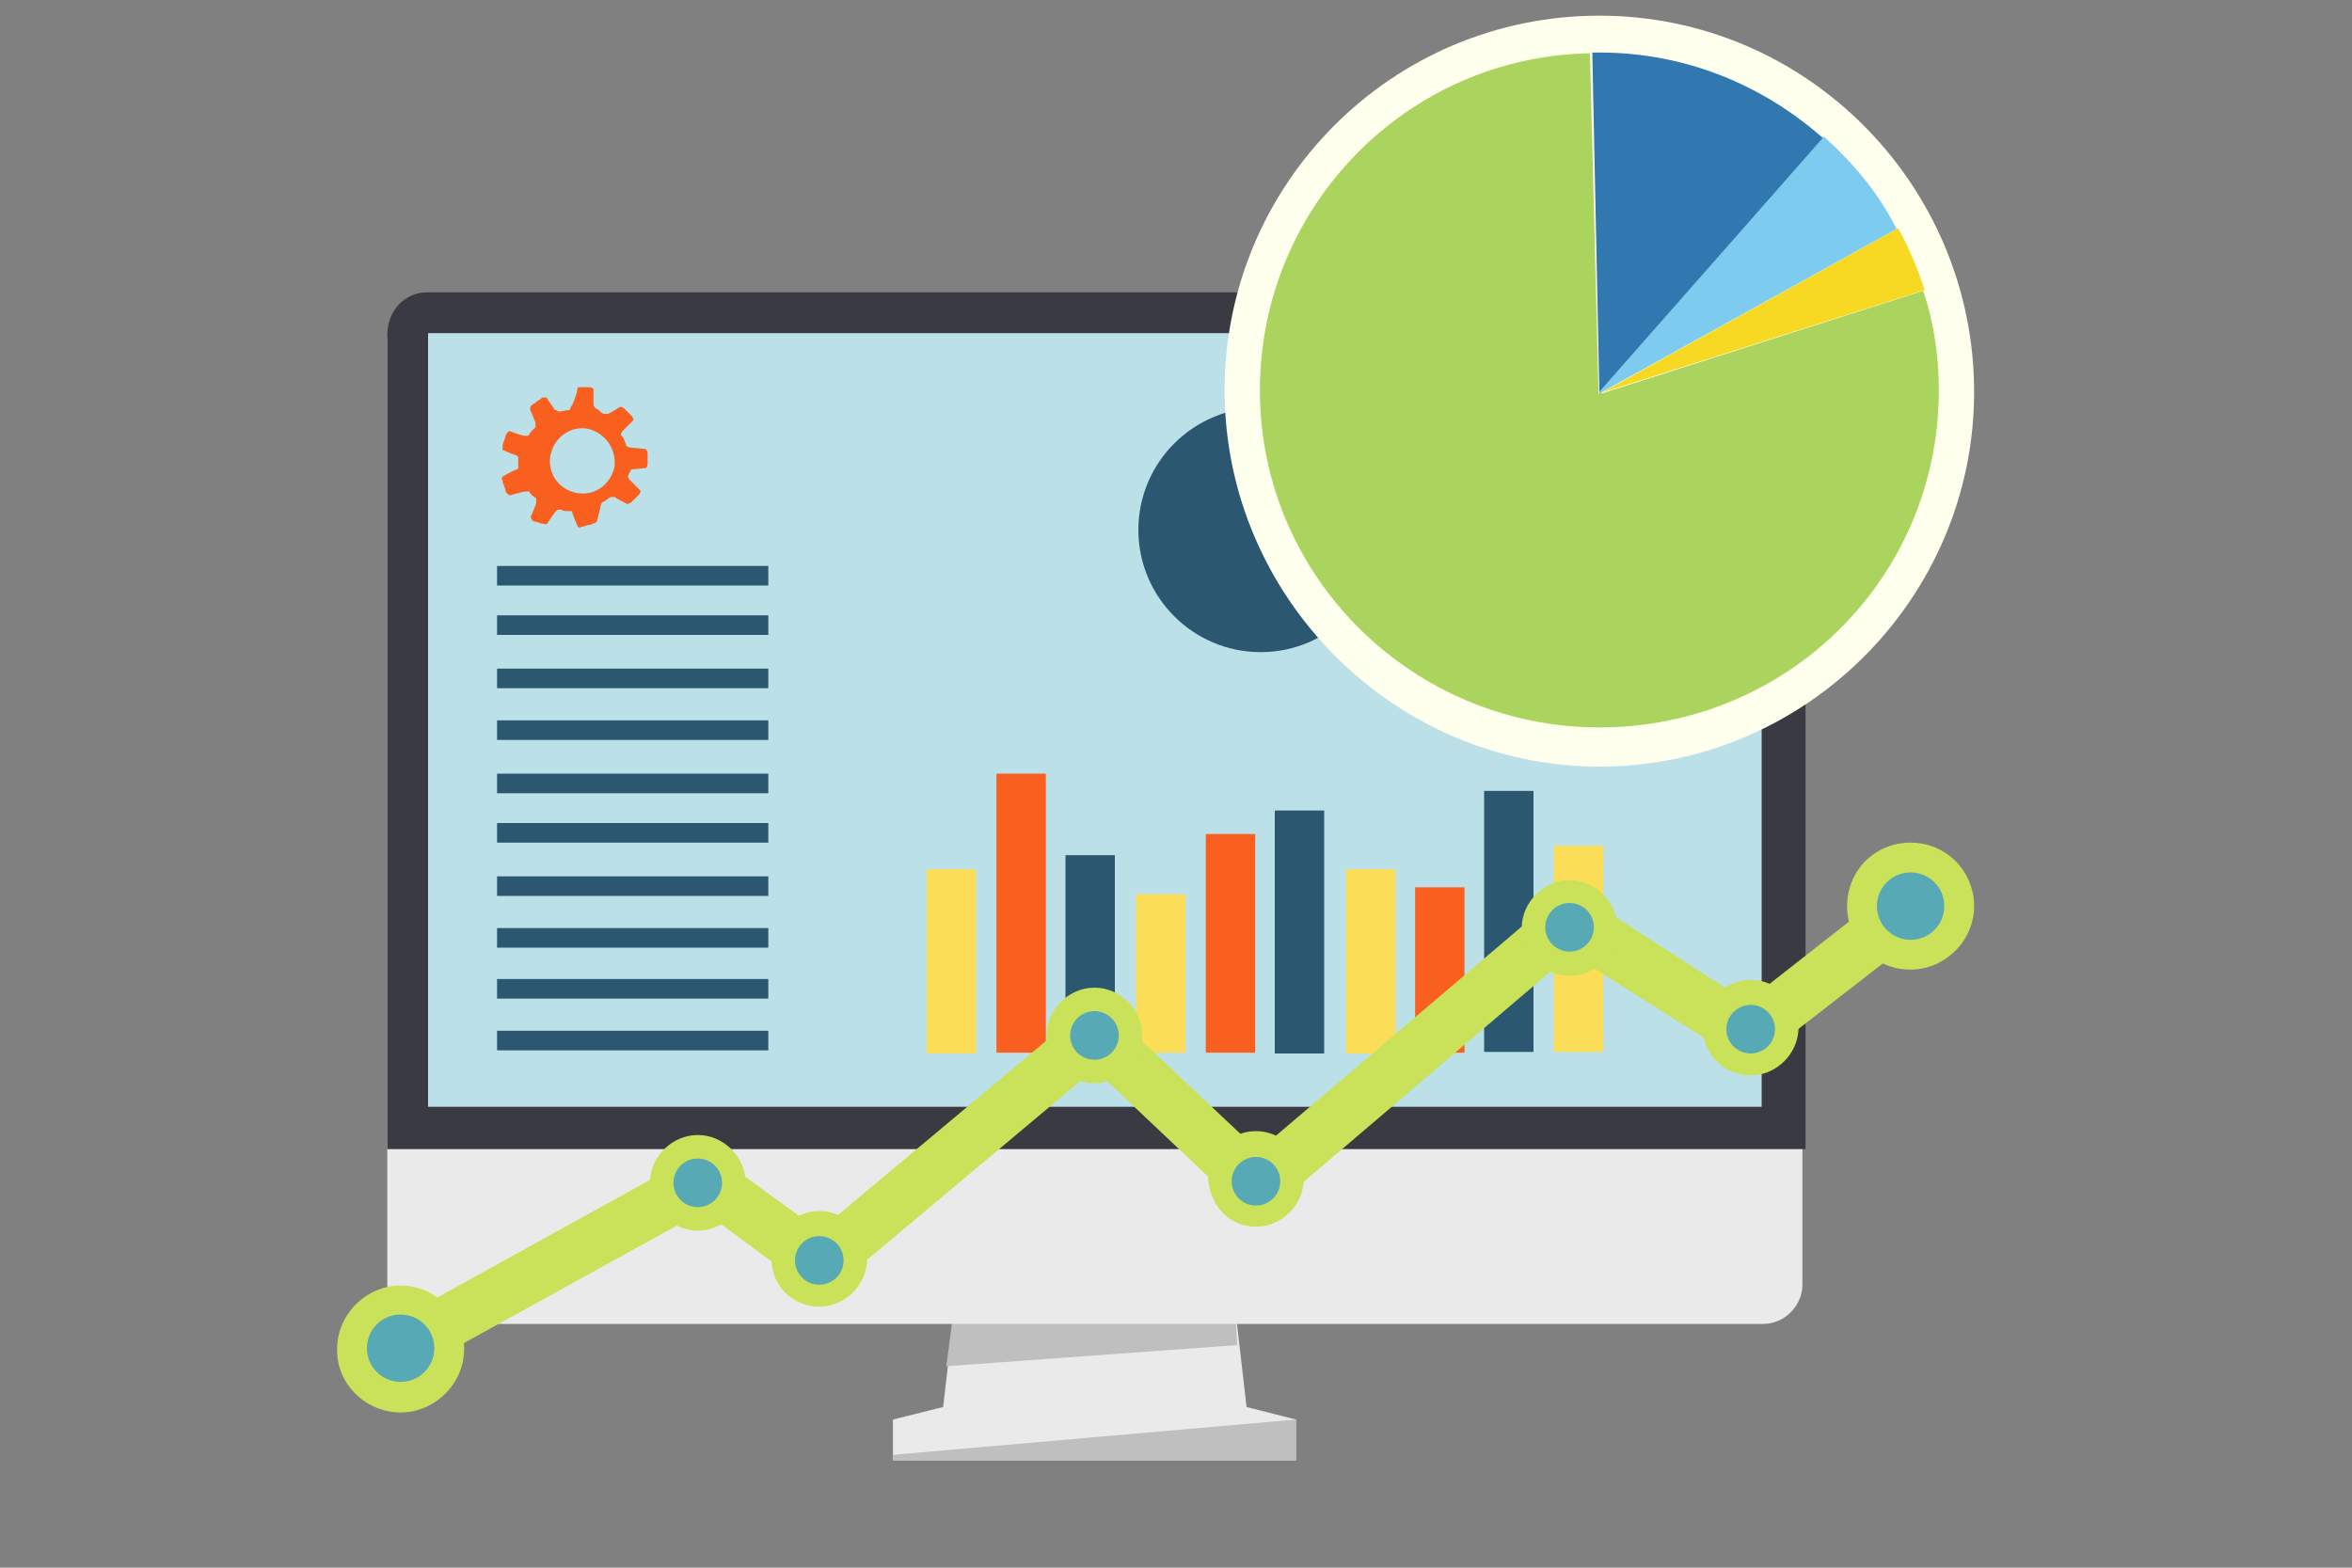 <?xml version="1.0" encoding="utf-8"?>
<!-- Generator: Adobe Illustrator 19.1.1, SVG Export Plug-In . SVG Version: 6.00 Build 0)  -->
<svg version="1.1" id="Layer_1" xmlns="http://www.w3.org/2000/svg" xmlns:xlink="http://www.w3.org/1999/xlink" x="0px" y="0px"
	 viewBox="0 0 300 200" style="enable-background:new 0 0 300 200;" xml:space="preserve">
<rect x="0" y="0" width="300" height="200" fill="#808080" stroke="none"/>
<style type="text/css">
	.st0{fill:#EAEAEA;}
	.st1{fill:#BFBFBF;}
	.st2{fill:#BCE0E8;}
	.st3{fill:#3A3B42;}
	.st4{fill:#2C5771;}
	.st5{fill:#FBDD57;}
	.st6{fill:#F95F1E;}
	.st7{fill:#FFFFEE;}
	.st8{fill:#ABD45F;}
	.st9{fill:#F7D924;}
	.st10{fill:#7DCCF0;}
	.st11{fill:#3178B0;}
	.st12{fill:#C9E25A;}
	.st13{fill:#57A9B5;}
</style>
<g>
	<g>
		<g>
			<g>
				<g>
					<g>
						<polygon class="st0" points="120.3,179.5 122.1,163.9 139.1,158.7 139.1,158.4 139.5,158.7 140,158.4 140,158.7 157.2,163.9 
							159,179.5 165.3,181.1 165.3,186.3 140,186.3 139.1,186.3 113.9,186.3 113.9,181.1 						"/>
						<polygon class="st1" points="120.7,174.3 157.8,171.6 157.6,167.5 121.6,167.5 						"/>
						<polygon class="st1" points="165.3,182.9 165.3,186.3 113.9,186.3 113.9,185.6 165.3,181.1 						"/>
						<path class="st0" d="M49.4,163.9c0,2.7,2.3,5,5,5h170.5c2.7,0,5-2.3,5-5V43.4c0-2.7-2.3-5-5-5H54.4c-2.7,0-5,2.3-5,5V163.9z"
							/>
					</g>
					<g>
						<g>
							<path class="st2" d="M227.6,143.9V42.7c0-1.6-0.9-2.7-2.3-2.7H54.6c-1.1,0-2.3,1.1-2.3,2.7v101.4h175.3V143.9z"/>
							<path class="st3" d="M54.6,42.5h170.1c0,0,0,0,0,0.2v98.5H54.6V42.5C54.6,42.7,54.6,42.7,54.6,42.5 M54.4,37.3
								c-2.7,0-5,2.3-5,5.4v103.9h180.9V42.7c0-2.9-2.3-5.4-5-5.4H54.4L54.4,37.3z"/>
						</g>
					</g>
				</g>
			</g>
		</g>
	</g>
	<g>
		<g>
			<rect x="63.4" y="72.2" class="st4" width="34.6" height="2.5"/>
			<rect x="63.4" y="78.5" class="st4" width="34.6" height="2.5"/>
			<rect x="63.4" y="85.3" class="st4" width="34.6" height="2.5"/>
			<rect x="63.4" y="91.9" class="st4" width="34.6" height="2.5"/>
			<rect x="63.4" y="98.7" class="st4" width="34.6" height="2.5"/>
			<rect x="63.4" y="105" class="st4" width="34.6" height="2.5"/>
			<rect x="63.4" y="111.8" class="st4" width="34.6" height="2.5"/>
			<rect x="63.4" y="118.4" class="st4" width="34.6" height="2.5"/>
			<rect x="63.4" y="124.9" class="st4" width="34.6" height="2.5"/>
			<rect x="63.4" y="131.5" class="st4" width="34.6" height="2.5"/>
		</g>
		<g>
			<path class="st4" d="M160.8,52c-8.6,0-15.6,7-15.6,15.6s7,15.6,15.6,15.6c8.6,0,15.6-7,15.6-15.6h-15.6
				C160.8,67.6,160.8,52,160.8,52z"/>
			<path class="st5" d="M177.5,66.5c0-8.6-7-15.6-15.6-15.6v15.6H177.5z"/>
		</g>
		<g>
			<rect x="118.2" y="110.9" class="st5" width="6.3" height="23.5"/>
			<rect x="127.1" y="98.7" class="st6" width="6.3" height="35.6"/>
			<rect x="135.9" y="109.1" class="st4" width="6.3" height="25.1"/>
			<rect x="144.9" y="114.1" class="st5" width="6.3" height="20.2"/>
			<rect x="153.8" y="106.4" class="st6" width="6.3" height="27.9"/>
			<rect x="162.6" y="103.4" class="st4" width="6.3" height="31"/>
			<rect x="171.7" y="110.9" class="st5" width="6.3" height="23.5"/>
			<rect x="180.5" y="113.2" class="st6" width="6.3" height="21.1"/>
			<rect x="189.3" y="100.9" class="st4" width="6.3" height="33.3"/>
			<rect x="198.2" y="107.9" class="st5" width="6.3" height="26.3"/>
		</g>
		<path class="st6" d="M80.4,59.9c0.2,0,2-0.2,2-0.2s0.2-0.2,0.2-0.5c0-0.2,0-0.7,0-0.7s0-0.5,0-0.7c0-0.2-0.2-0.5-0.2-0.5
			s-1.8-0.2-2-0.2c0,0-0.2,0-0.5-0.2c-0.2-0.5-0.2-0.9-0.7-1.4c0-0.2,0-0.2,0.2-0.5c0.2-0.2,1.4-1.4,1.4-1.4s0-0.2-0.2-0.5
			c-0.2-0.2-0.5-0.5-0.5-0.5s-0.2-0.2-0.5-0.5c-0.2-0.2-0.5-0.2-0.5-0.2s-1.4,0.9-1.6,0.9c0,0-0.2,0-0.5,0c-0.5-0.2-0.7-0.7-1.1-0.7
			c0-0.2-0.2-0.2-0.2-0.5c0-0.2,0-2,0-2s-0.2-0.2-0.5-0.2s-0.7,0-0.7,0s-0.5,0-0.7,0S73.6,50,73.6,50s-0.5,1.6-0.7,1.8
			c0,0-0.2,0.2-0.2,0.5c-0.5,0-0.9,0.2-1.4,0.2c-0.2,0-0.2-0.2-0.5-0.2c-0.2-0.2-1.1-1.6-1.1-1.6s-0.2,0-0.5,0
			c-0.2,0.2-0.7,0.5-0.7,0.5s-0.2,0.2-0.7,0.5c-0.2,0.2-0.2,0.5-0.2,0.5s0.7,1.6,0.7,1.8c0,0,0,0.2,0,0.5c-0.5,0.5-0.7,0.7-0.9,1.1
			c-0.2,0-0.2,0-0.5,0S65,55,65,55s-0.2,0-0.5,0.5c0,0.2-0.2,0.7-0.2,0.7s-0.2,0.5-0.2,0.7c0,0.2,0,0.5,0,0.5s1.6,0.7,1.8,0.7
			l0.2,0.2c0,0.5,0,0.9,0,1.4c0,0.2-0.2,0.2-0.2,0.2c-0.2,0-1.8,0.9-1.8,0.9s-0.2,0.2,0,0.5c0,0.2,0.2,0.7,0.2,0.7s0.2,0.5,0.2,0.7
			c0,0.2,0.5,0.5,0.5,0.5s1.8-0.5,2-0.5c0,0,0.2,0,0.5,0c0.2,0.5,0.7,0.7,0.9,0.9c0,0.2,0,0.2,0,0.5s-0.7,1.8-0.7,1.8s0,0.2,0.2,0.5
			c0.2,0.2,0.7,0.2,0.7,0.2s0.2,0.2,0.7,0.2c0.2,0.2,0.5,0,0.5,0s0.9-1.4,1.1-1.6c0,0,0.2-0.2,0.5-0.2c0.2,0,0.5,0.2,0.7,0.2
			s0.5,0,0.7,0s0.2,0.2,0.2,0.2c0,0.2,0.7,1.8,0.7,1.8s0.2,0.2,0.5,0c0.2,0,0.7-0.2,0.7-0.2s0.5,0,0.7-0.2c0.2,0,0.5-0.2,0.5-0.2
			s0.5-1.8,0.5-2c0,0,0-0.2,0.2-0.5c0.5-0.2,0.7-0.5,1.1-0.7c0.2,0,0.5,0,0.5,0c0.2,0.2,1.6,0.9,1.6,0.9s0.2,0,0.5-0.2
			c0.2-0.2,0.5-0.5,0.5-0.5s0.2-0.2,0.5-0.5c0.2-0.2,0.2-0.5,0.2-0.5s-1.1-1.1-1.4-1.4c0,0-0.2-0.2-0.2-0.5c0.2-0.5,0.5-0.7,0.5-1.4
			C80.2,59.9,80.4,59.9,80.4,59.9z M78.4,59.5c-0.5,2.3-2.5,3.8-4.8,3.4s-3.8-2.5-3.4-4.8c0.5-2.3,2.5-3.8,4.8-3.4
			C77,55.2,78.6,57,78.4,59.5z"/>
	</g>
</g>
<g>
	<path class="st7" d="M204,97.8c26.3,0,47.8-21.5,47.8-47.8S230.5,2,204,2s-47.8,21.5-47.8,47.8S177.8,97.8,204,97.8z"/>
	<path class="st8" d="M245.3,37.1c1.4,4.1,2,8.4,2,12.7c0,23.8-19.2,43-43.3,43c-23.8,0-43.3-19.2-43.3-43c0-23.5,18.8-42.6,42.1-43
		l1.1,43.5l28.5-32.8L204.3,50v0.2l0,0l0,0L245.3,37.1z"/>
	<path class="st9" d="M242.1,29.1c1.4,2.5,2.5,5.2,3.4,7.9l-41.2,13.1l0,0L242.1,29.1z"/>
	<path class="st10" d="M232.6,17.4c3.8,3.4,7,7.2,9.3,11.8L204,50.2V50L232.6,17.4z"/>
	<path class="st11" d="M204,6.7c10.9,0,20.8,4.1,28.5,10.9L204,50l-0.9-43.3C203.4,6.7,203.8,6.7,204,6.7z"/>
</g>
<g>
	<polygon class="st12" points="49.5,169 88.2,147.6 90.3,146.6 92,147.9 104.5,157 137.6,129.3 139.9,127.3 141.9,129.3 
		160.5,146.8 198.1,114.8 199.9,113 202.2,114.5 222.8,127.8 242.7,112.2 247,117.6 225.1,134.6 223.3,136.2 221.3,134.9 
		200.4,121.7 162.5,154 160.2,156 157.9,153.7 139.6,136.4 106.8,163.9 104.8,165.7 102.7,164.1 89.7,154.5 52.9,174.8 	"/>
	<path class="st12" d="M51.1,180.2c4.3,0,8.1-3.6,8.1-8.1c0-4.3-3.6-8.1-8.1-8.1c-4.3,0-8.1,3.6-8.1,8.1
		C42.9,176.6,46.7,180.2,51.1,180.2z"/>
	<circle class="st13" cx="51.1" cy="172" r="4.3"/>
	<path class="st12" d="M89,157c3.3,0,6.1-2.8,6.1-6.1s-2.8-6.1-6.1-6.1s-6.1,2.8-6.1,6.1C83.1,154.2,85.7,157,89,157z"/>
	<circle class="st13" cx="89" cy="150.9" r="3.1"/>
	<path class="st12" d="M104.5,166.7c3.3,0,6.1-2.8,6.1-6.1c0-3.3-2.8-6.1-6.1-6.1c-3.3,0-6.1,2.8-6.1,6.1
		C98.4,164.1,101.2,166.7,104.5,166.7z"/>
	<circle class="st13" cx="104.5" cy="160.8" r="3.1"/>
	<path class="st12" d="M139.6,138.2c3.3,0,6.1-2.8,6.1-6.1c0-3.3-2.8-6.1-6.1-6.1s-6.1,2.8-6.1,6.1
		C133.5,135.4,136.3,138.2,139.6,138.2z"/>
	<circle class="st13" cx="139.6" cy="132.1" r="3.1"/>
	<path class="st12" d="M160.2,156.5c3.3,0,6.1-2.8,6.1-6.1c0-3.3-2.8-6.1-6.1-6.1s-6.1,2.8-6.1,6.1
		C154.4,154,156.9,156.5,160.2,156.5z"/>
	<circle class="st13" cx="160.2" cy="150.7" r="3.1"/>
	<path class="st12" d="M200.2,124.5c3.3,0,6.1-2.8,6.1-6.1c0-3.3-2.8-6.1-6.1-6.1s-6.1,2.8-6.1,6.1
		C194.1,121.7,196.9,124.5,200.2,124.5z"/>
	<circle class="st13" cx="200.2" cy="118.3" r="3.1"/>
	<path class="st12" d="M223.3,137.2c3.3,0,6.1-2.8,6.1-6.1c0-3.3-2.8-6.1-6.1-6.1c-3.3,0-6.1,2.8-6.1,6.1
		C217.2,134.6,220,137.2,223.3,137.2z"/>
	<circle class="st13" cx="223.3" cy="131.3" r="3.1"/>
	<path class="st12" d="M243.7,123.7c4.3,0,8.1-3.6,8.1-8.1s-3.6-8.1-8.1-8.1c-4.6,0-8.1,3.6-8.1,8.1S239.1,123.7,243.7,123.7z"/>
	<circle class="st13" cx="243.7" cy="115.6" r="4.3"/>
</g>
</svg>
